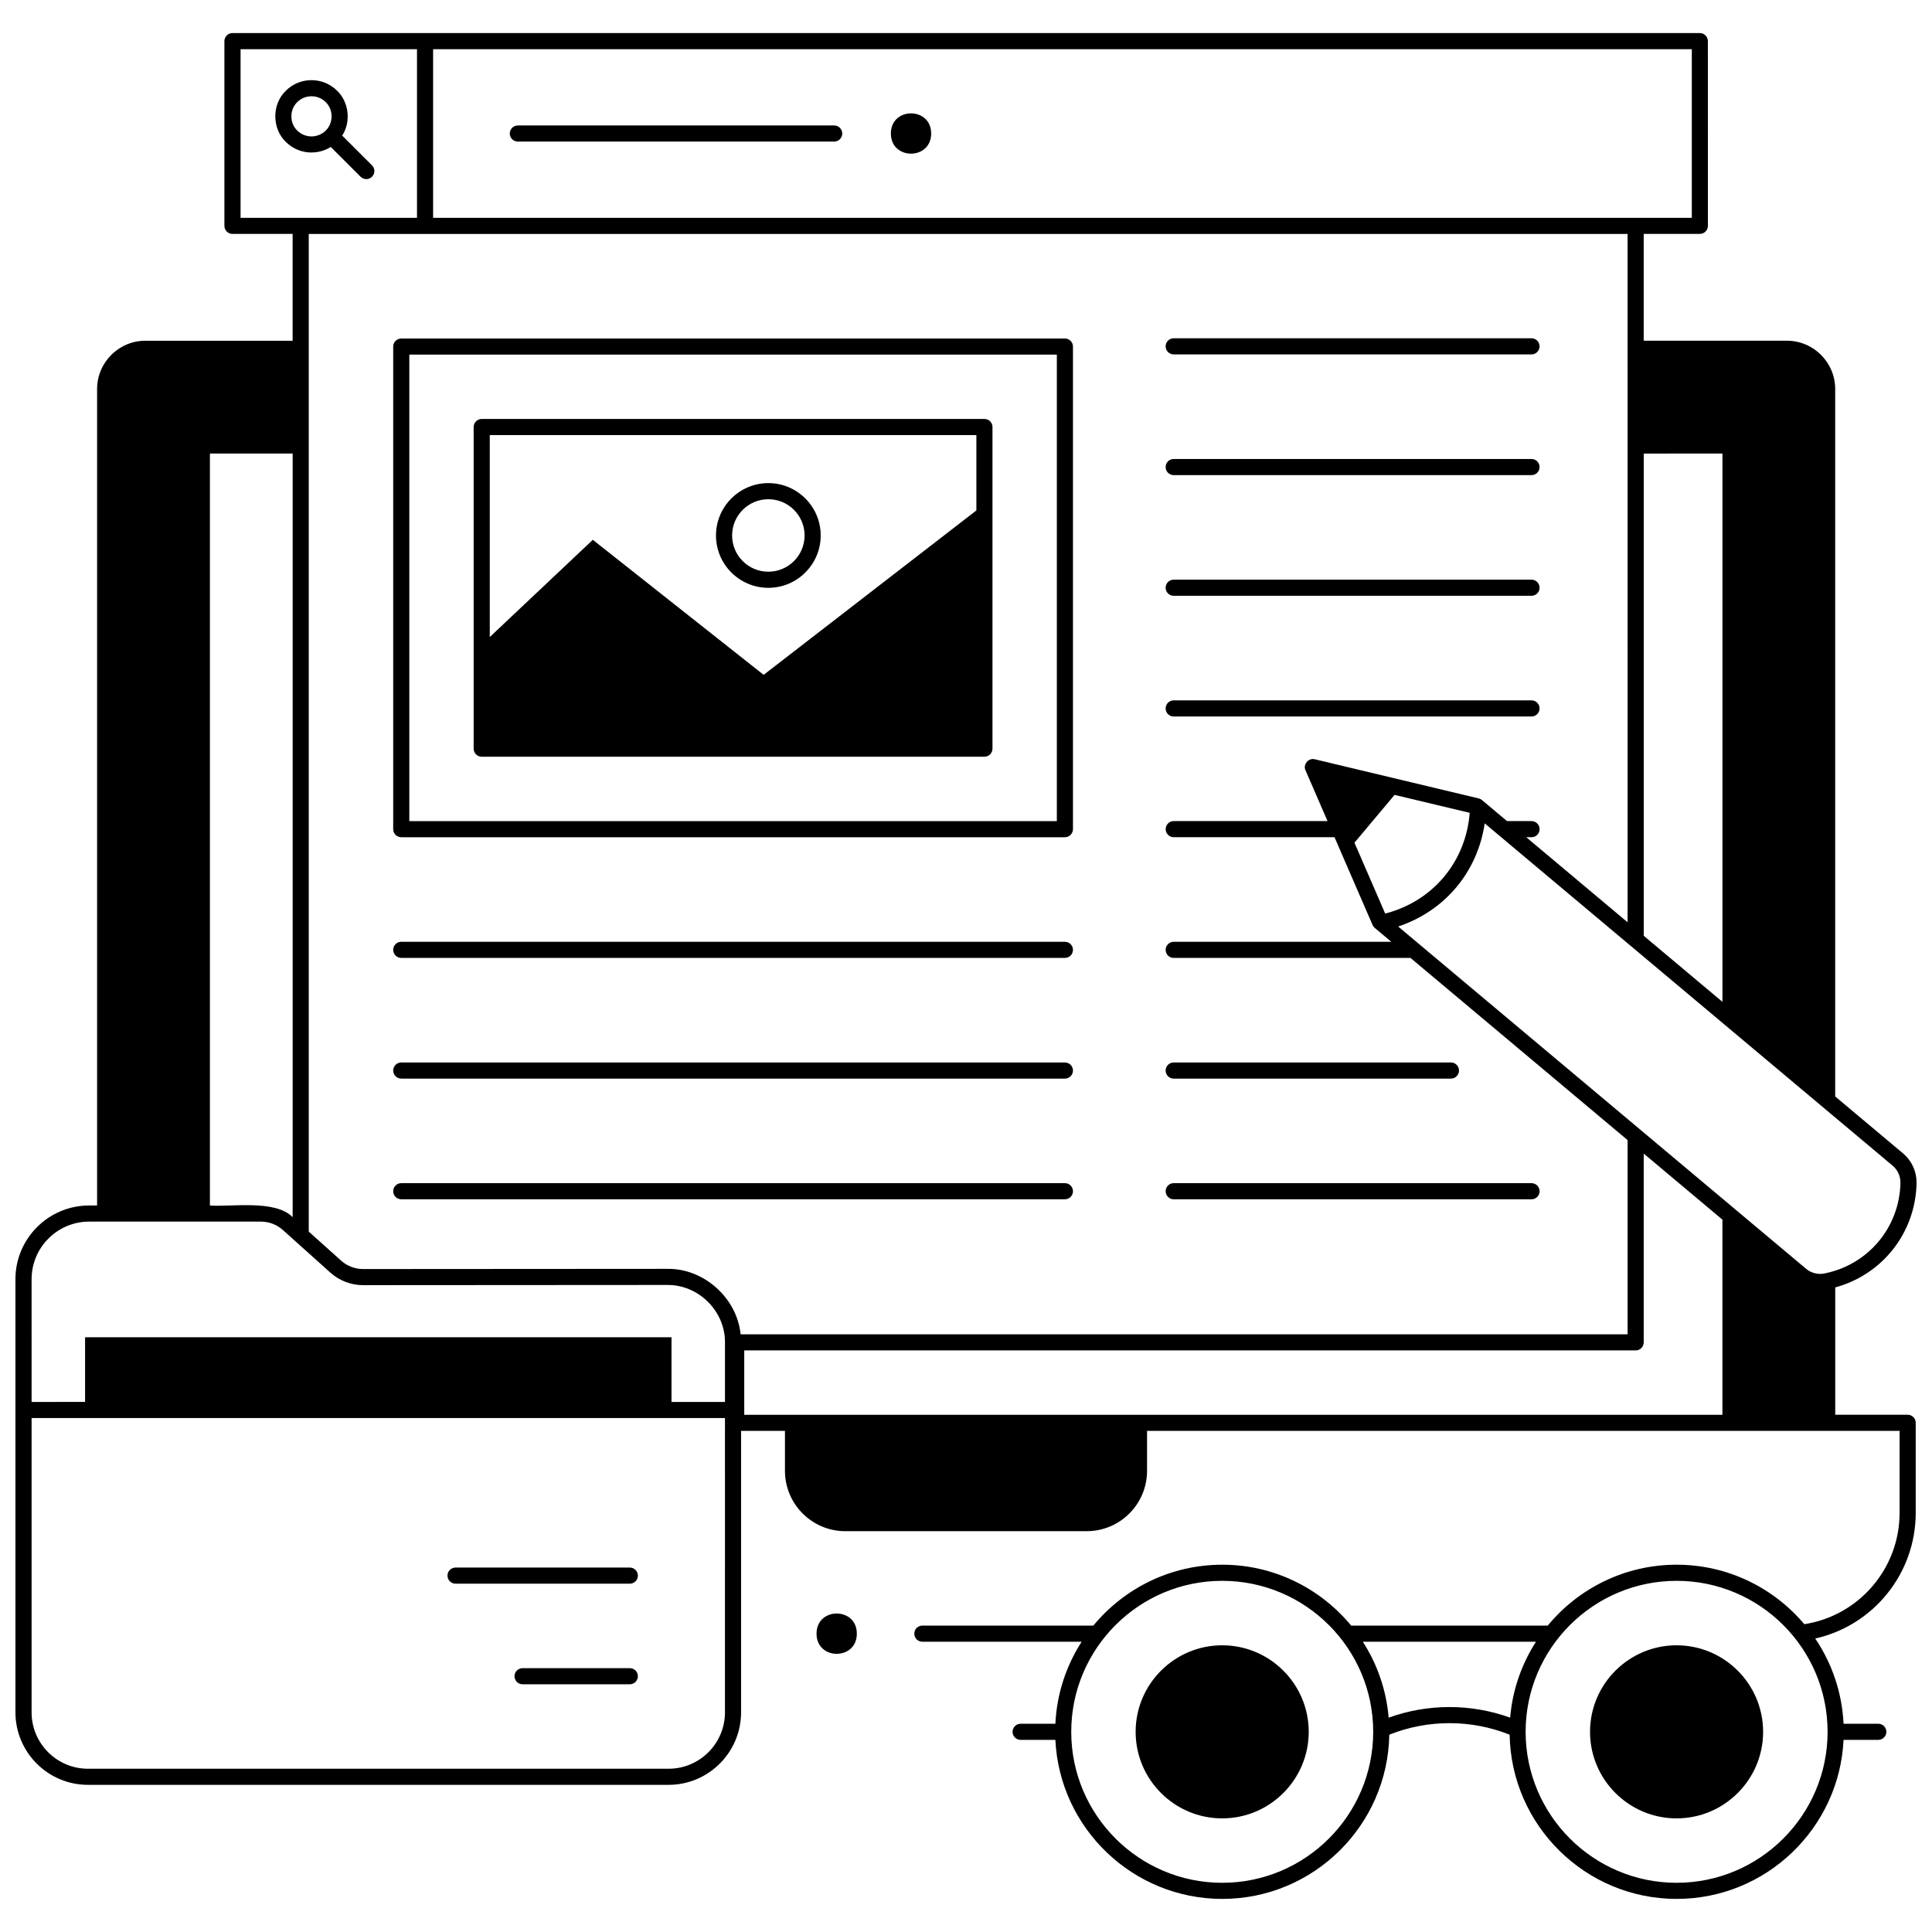 <?xml version="1.0" encoding="UTF-8"?>
<!-- Uploaded to: SVG Repo, www.svgrepo.com, Generator: SVG Repo Mixer Tools -->
<svg width="800px" height="800px" version="1.1" viewBox="144 144 512 512" xmlns="http://www.w3.org/2000/svg">
 <defs>
  <clipPath id="a">
   <path d="m148.09 152h503.81v496h-503.81z"/>
  </clipPath>
 </defs>
 <path d="m371.07 576.94c0 7.121-10.68 7.121-10.68 0s10.68-7.121 10.68 0"/>
 <path d="m426.21 233.71h-175.87c-1.18 0-2.137 0.957-2.137 2.137v127.89c0 1.18 0.957 2.137 2.137 2.137h175.87c1.18 0 2.137-0.957 2.137-2.137v-127.89c0-1.18-0.957-2.137-2.133-2.137zm-2.137 127.89h-171.6v-123.62h171.6z"/>
 <path d="m271.66 344.54h133.22c1.18 0 2.137-0.957 2.137-2.137v-85.238c0-1.18-0.957-2.137-2.137-2.137h-133.22c-1.18 0-2.137 0.957-2.137 2.137v85.238c0.004 1.18 0.957 2.137 2.137 2.137zm131.09-85.242v19.973l-56.375 43.57-45.273-35.785-27.305 25.766v-53.523z"/>
 <path d="m347.62 299.78c7.652 0 13.875-6.227 13.875-13.875 0-7.652-6.227-13.875-13.875-13.875-7.652 0-13.875 6.227-13.875 13.875-0.004 7.652 6.223 13.875 13.875 13.875zm0-23.48c5.297 0 9.605 4.309 9.605 9.605s-4.309 9.605-9.605 9.605c-5.297 0-9.605-4.309-9.605-9.605-0.004-5.297 4.309-9.605 9.605-9.605z"/>
 <path d="m426.21 393.58h-175.87c-1.18 0-2.137 0.957-2.137 2.137s0.957 2.137 2.137 2.137h175.87c1.18 0 2.137-0.957 2.137-2.137s-0.957-2.137-2.133-2.137z"/>
 <path d="m426.21 425.57h-175.87c-1.18 0-2.137 0.957-2.137 2.137s0.957 2.137 2.137 2.137h175.87c1.18 0 2.137-0.957 2.137-2.137s-0.957-2.137-2.133-2.137z"/>
 <path d="m426.21 457.55h-175.87c-1.18 0-2.137 0.957-2.137 2.137 0 1.18 0.957 2.137 2.137 2.137h175.87c1.18 0 2.137-0.957 2.137-2.137 0-1.18-0.957-2.137-2.133-2.137z"/>
 <path d="m455.04 429.84h73.477c1.18 0 2.137-0.957 2.137-2.137 0-1.18-0.957-2.137-2.137-2.137h-73.477c-1.18 0-2.137 0.957-2.137 2.137 0 1.18 0.957 2.137 2.137 2.137z"/>
 <path d="m549.87 457.55h-94.824c-1.18 0-2.137 0.957-2.137 2.137 0 1.18 0.957 2.137 2.137 2.137h94.824c1.18 0 2.137-0.957 2.137-2.137 0-1.18-0.957-2.137-2.137-2.137z"/>
 <path d="m455.04 301.89h94.824c1.18 0 2.137-0.957 2.137-2.137 0-1.18-0.957-2.137-2.137-2.137h-94.824c-1.18 0-2.137 0.957-2.137 2.137 0 1.18 0.957 2.137 2.137 2.137z"/>
 <path d="m455.04 333.88h94.824c1.18 0 2.137-0.957 2.137-2.137 0-1.18-0.957-2.137-2.137-2.137h-94.824c-1.18 0-2.137 0.957-2.137 2.137 0 1.18 0.957 2.137 2.137 2.137z"/>
 <path d="m455.04 237.92h94.824c1.18 0 2.137-0.957 2.137-2.137 0-1.18-0.957-2.137-2.137-2.137h-94.824c-1.18 0-2.137 0.957-2.137 2.137 0 1.18 0.957 2.137 2.137 2.137z"/>
 <path d="m455.04 269.91h94.824c1.18 0 2.137-0.957 2.137-2.137 0-1.18-0.957-2.137-2.137-2.137h-94.824c-1.18 0-2.137 0.957-2.137 2.137 0 1.18 0.957 2.137 2.137 2.137z"/>
 <path d="m310.91 586.08h-28.422c-1.18 0-2.137 0.957-2.137 2.137 0 1.18 0.957 2.137 2.137 2.137h28.418c1.18 0 2.137-0.957 2.137-2.137 0-1.18-0.957-2.137-2.133-2.137z"/>
 <path d="m310.91 559.42h-46.184c-1.18 0-2.137 0.957-2.137 2.137 0 1.18 0.957 2.137 2.137 2.137h46.184c1.18 0 2.137-0.957 2.137-2.137-0.004-1.18-0.961-2.137-2.137-2.137z"/>
 <path d="m365.07 177.25h-83.836c-1.18 0-2.137 0.957-2.137 2.137 0 1.18 0.957 2.137 2.137 2.137h83.836c1.18 0 2.137-0.957 2.137-2.137-0.004-1.18-0.957-2.137-2.137-2.137z"/>
 <path d="m390.77 179.38c0 7.121-10.68 7.121-10.68 0 0-7.117 10.68-7.117 10.68 0"/>
 <g clip-path="url(#a)">
  <path d="m651.9 457.62c0.07-3.094-1.246-6.008-3.613-7.992l-17.941-15.055v-187.47c0-7.062-5.746-12.809-12.809-12.809h-37.938v-28.309h14.875c1.18 0 2.137-0.957 2.137-2.137l-0.008-48.949c0-1.18-0.957-2.137-2.137-2.137l-388.86 0.004c-1.18 0-2.137 0.957-2.137 2.137v48.953c0 1.18 0.957 2.137 2.137 2.137l15.941-0.004v28.309h-39.008c-7.062 0-12.809 5.746-12.809 12.809v216.36h-2.109c-10.77 0-19.531 8.762-19.531 19.531v114.79c0 10.594 8.621 19.215 19.215 19.215h153.87c10.594 0 19.215-8.621 19.215-19.215v-74.594h11.629v10.574c0 8.844 7.168 16.012 16.012 16.012h63.938c8.844 0 16.012-7.168 16.012-16.012v-10.574h199.43v21.719c0 14.773-10.773 27.262-25.246 29.516-8.129-9.633-20.281-15.766-33.84-15.766-13.738 0-26.035 6.289-34.16 16.137h-52.094c-8.129-9.848-20.426-16.137-34.16-16.137-13.738 0-26.035 6.289-34.164 16.137h-45.312c-1.18 0-2.137 0.957-2.137 2.137s0.957 2.137 2.137 2.137h42.211c-4.07 6.332-6.582 13.758-6.961 21.738h-9.207c-1.18 0-2.137 0.957-2.137 2.137 0 1.18 0.957 2.137 2.137 2.137h9.207c1.117 23.43 20.527 42.145 44.227 42.145 24.16 0 43.852-19.453 44.262-43.52 10.215-4.074 21.684-4.074 31.895 0 0.41 24.066 20.102 43.52 44.262 43.52 23.703 0 43.109-18.715 44.227-42.145h9.207c1.18 0 2.137-0.957 2.137-2.137 0-1.18-0.957-2.137-2.137-2.137h-9.207c-0.398-8.336-3.109-16.074-7.508-22.586 15.406-3.453 26.633-17.195 26.633-33.312v-23.855c0-1.18-0.957-2.137-2.137-2.137h-19.191v-33.742c12.48-3.391 21.246-14.441 21.551-27.559zm-184 185.34c-22.062 0-40.012-17.949-40.012-40.012s17.949-40.012 40.012-40.012 40.012 17.949 40.012 40.012-17.949 40.012-40.012 40.012zm44.109-43.762c-0.621-7.367-3.051-14.223-6.848-20.125h45.891c-3.793 5.902-6.227 12.758-6.848 20.121-10.375-3.746-21.816-3.746-32.195 0.004zm76.309 43.762c-22.062 0-40.012-17.949-40.012-40.012s17.949-40.012 40.012-40.012 40.012 17.949 40.012 40.012-17.949 40.012-40.012 40.012zm57.23-190.06c1.371 1.148 2.129 2.832 2.09 4.621-0.273 11.703-8.43 21.492-19.863 23.902-1.781 0.457-3.758 0-5.16-1.195l-108.09-90.695c12.355-4.09 21.051-14.453 22.934-27.332zm-305.28 44.703c-0.953-9.629-9.734-17.504-19.422-17.344l-80.609 0.051h-0.008c-2.156 0-4.227-0.793-5.836-2.234l-8.57-7.691v-264.39h349.5l0.008 182.42-26.863-22.543h1.406c1.18 0 2.137-0.957 2.137-2.137 0-1.18-0.957-2.137-2.137-2.137h-6.496l-6.633-5.566c-0.254-0.211-0.555-0.363-0.875-0.441l-43.441-10.379c-1.637-0.438-3.191 1.383-2.457 2.926l5.836 13.457h-40.758c-1.18 0-2.137 0.957-2.137 2.137 0 1.18 0.957 2.137 2.137 2.137h42.609l10.078 23.25c0.133 0.305 0.332 0.574 0.586 0.785l4.383 3.68h-57.66c-1.18 0-2.137 0.957-2.137 2.137 0 1.18 0.957 2.137 2.137 2.137h62.746l57.535 48.277v51.473h-235.06zm170.82-111.5-8.141-18.781 10.629-12.668 19.91 4.754c-1.004 12.992-9.781 23.453-22.398 26.695zm89.379-121.91v145.31l-20.859-17.504v-127.8zm-341.69-107.15h333.57v44.684h-333.57zm-51.023 44.684v-44.684h46.754v44.684zm-8.125 62.465h21.93v202.38c-4.547-4.707-16.145-2.703-21.93-3.094l0.004-199.28zm-47.258 218.81c0-8.414 6.848-15.262 15.262-15.262h45.504c2.156 0 4.231 0.793 5.836 2.234l12.578 11.285c2.391 2.144 5.477 3.324 8.684 3.324h0.012l80.609-0.051c8.285-0.078 15.352 6.965 15.27 15.262v15.738h-14.172v-17.141l-155.41-0.004v17.141l-14.172 0.004zm183.75 114.79c0 8.242-6.703 14.945-14.945 14.945h-153.86c-8.242 0-14.945-6.703-14.945-14.945v-77.996h183.75zm5.113-95.918h236.23c1.18 0 2.137-0.957 2.137-2.137v-50.023l20.859 17.504v51.711h-259.23z"/>
 </g>
 <path d="m234.68 179.93c2.383-3.641 1.812-8.852-1.34-11.887-3.746-3.738-9.84-3.738-13.586 0-3.727 3.574-3.727 10 0 13.57 3.203 3.195 8.148 3.688 11.902 1.332l7.914 7.898c0.836 0.832 2.188 0.832 3.019-0.004 0.832-0.836 0.832-2.188-0.004-3.019zm-4.356-1.336c-2.082 2.078-5.469 2.078-7.551 0-2.07-1.98-2.07-5.547 0-7.527 2.082-2.078 5.469-2.078 7.551 0 2.066 1.98 2.066 5.547 0 7.527z"/>
 <path d="m467.89 580.02c-12.645 0-22.934 10.289-22.934 22.934s10.289 22.934 22.934 22.934 22.934-10.289 22.934-22.934c0-12.648-10.289-22.934-22.934-22.934z"/>
 <path d="m588.31 580.02c-12.645 0-22.934 10.289-22.934 22.934s10.289 22.934 22.934 22.934 22.934-10.289 22.934-22.934c0-12.648-10.289-22.934-22.934-22.934z"/>
</svg>